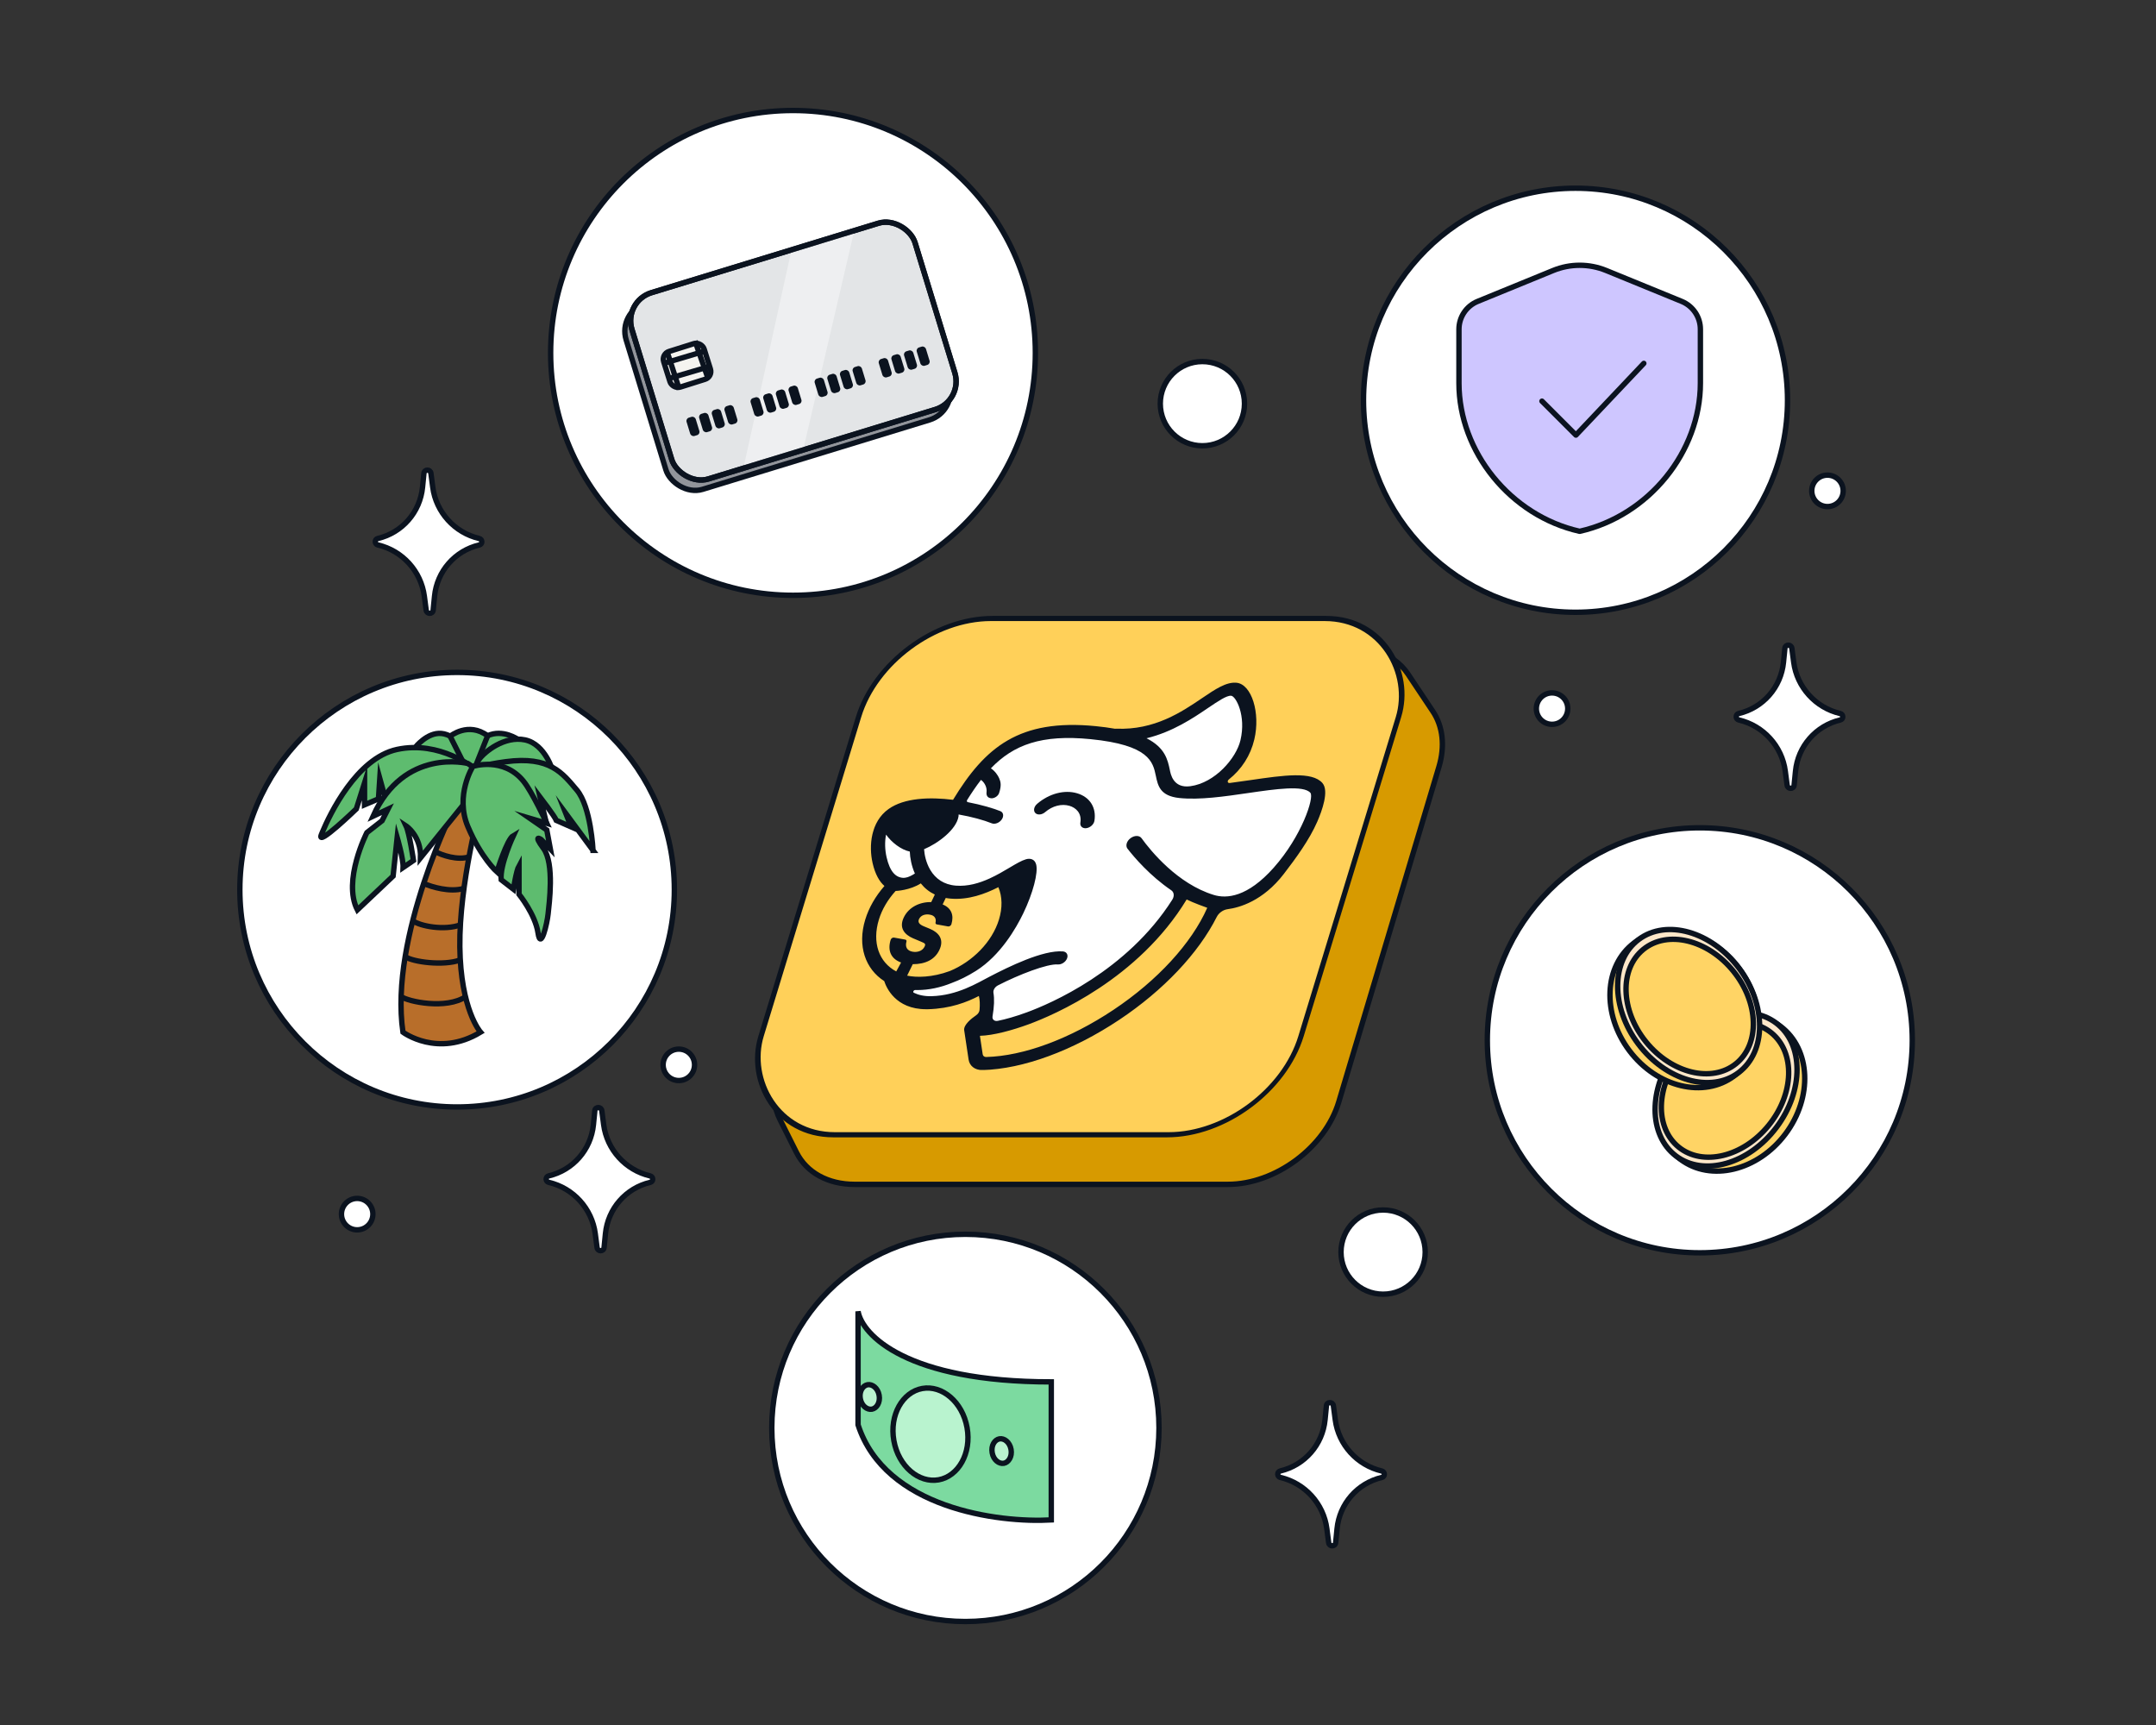 <svg width="200" height="160" viewBox="0 0 200 160" fill="none" xmlns="http://www.w3.org/2000/svg">
<rect x="0" y="0" width="200" height="160" fill="#333333" stroke="none"/>
<circle cx="157.681" cy="96.492" r="19.71" fill="white" stroke="#0B131F" stroke-width="0.5"/>
<path d="M155.891 107.535C153.083 105.422 152.883 100.948 155.446 97.541C158.009 94.134 162.363 93.084 165.172 95.197C167.98 97.309 168.179 101.784 165.617 105.191C163.054 108.598 158.7 109.647 155.891 107.535Z" fill="#FFD465" stroke="#0B131F" stroke-width="0.5" stroke-miterlimit="10"/>
<path d="M155.477 107.225C152.897 105.284 152.883 100.949 155.446 97.542C158.009 94.135 162.178 92.946 164.758 94.887C167.338 96.828 167.352 101.163 164.789 104.57C162.227 107.977 158.058 109.166 155.477 107.225Z" fill="#FDE7C9" stroke="#0B131F" stroke-width="0.5" stroke-miterlimit="10"/>
<path d="M155.722 106.399C153.485 104.585 153.596 100.742 155.97 97.814C158.344 94.887 162.081 93.985 164.318 95.799C166.555 97.612 166.444 101.456 164.07 104.383C161.696 107.31 157.959 108.213 155.722 106.399Z" fill="#FFD465" stroke="#0B131F" stroke-width="0.5" stroke-miterlimit="10"/>
<g clip-path="url(#clip0_2784_10499)">
<path d="M160.872 99.795C163.68 97.682 163.879 93.208 161.317 89.801C158.754 86.394 154.4 85.344 151.591 87.457C148.783 89.569 148.583 94.044 151.146 97.451C153.709 100.858 158.063 101.907 160.872 99.795Z" fill="#FFD465" stroke="#0B131F" stroke-width="0.5" stroke-miterlimit="10"/>
<path d="M161.285 99.485C163.865 97.544 163.88 93.209 161.317 89.802C158.754 86.394 154.585 85.206 152.005 87.147C149.425 89.087 149.411 93.422 151.973 96.83C154.536 100.237 158.705 101.425 161.285 99.485Z" fill="#FDE7C9" stroke="#0B131F" stroke-width="0.5" stroke-miterlimit="10"/>
<path d="M161.041 98.659C163.278 96.845 163.167 93.001 160.793 90.074C158.419 87.147 154.681 86.244 152.445 88.058C150.208 89.872 150.319 93.716 152.693 96.643C155.067 99.57 158.804 100.473 161.041 98.659Z" fill="#FFD465" stroke="#0B131F" stroke-width="0.5" stroke-miterlimit="10"/>
</g>
<circle cx="62.971" cy="98.767" r="1.457" fill="white" stroke="#0B131F" stroke-width="0.5"/>
<circle cx="128.303" cy="116.136" r="3.905" fill="white" stroke="#0B131F" stroke-width="0.5"/>
<circle cx="111.539" cy="37.441" r="3.905" fill="white" stroke="#0B131F" stroke-width="0.5"/>
<circle cx="33.133" cy="112.615" r="1.457" fill="white" stroke="#0B131F" stroke-width="0.5"/>
<circle cx="169.524" cy="45.528" r="1.457" fill="white" stroke="#0B131F" stroke-width="0.5"/>
<circle cx="143.975" cy="65.726" r="1.457" fill="white" stroke="#0B131F" stroke-width="0.5"/>
<circle cx="42.403" cy="82.521" r="20.153" fill="white" stroke="#0B131F" stroke-width="0.5"/>
<path d="M42.246 74.668C42.246 74.668 36.078 86.855 37.38 95.738C37.38 95.738 40.601 98.148 44.576 95.738C44.576 95.738 42.726 93.672 42.657 87.82C42.589 81.967 44.576 74.668 44.576 74.668C44.576 74.668 43.822 72.533 42.246 74.668Z" fill="#B86E2A" stroke="#0B131F" stroke-width="0.5" stroke-miterlimit="10"/>
<path d="M43.557 71.86C43.557 71.86 43.795 68.898 45.227 68.244C46.658 67.589 48.055 68.588 48.055 68.588C48.055 68.588 44.136 70.413 43.557 71.86Z" fill="#5EBC6F" stroke="#0B131F" stroke-width="0.5" stroke-miterlimit="10"/>
<path d="M51.293 71.553C51.293 71.553 50.606 69.031 48.703 68.628C46.801 68.225 44.938 69.734 44.421 70.463C43.904 71.192 43.316 72.16 43.316 72.16C43.316 72.16 48.75 70.879 49.625 70.982C50.499 71.086 51.293 71.552 51.293 71.552V71.553Z" fill="#5EBC6F" stroke="#0B131F" stroke-width="0.5" stroke-miterlimit="10"/>
<path d="M55.011 78.877C55.011 78.877 54.827 74.833 53.509 73.278C52.192 71.722 51.013 70.098 46.909 70.651C42.804 71.203 43.778 71.899 43.778 71.899L47.859 74.107L50.622 76.093L50.102 73.935C50.102 73.935 51.47 75.728 51.607 76.093L52.983 76.699L52.491 75.455L55.012 78.877H55.011Z" fill="#5EBC6F" stroke="#0B131F" stroke-width="0.5" stroke-miterlimit="10"/>
<path d="M38.519 69.32C38.519 69.32 39.623 67.909 40.943 68.029C42.264 68.148 44.071 69.907 44.036 71.286C44.001 72.666 38.519 69.32 38.519 69.32Z" fill="#5EBC6F" stroke="#0B131F" stroke-width="0.5" stroke-miterlimit="10"/>
<path d="M43.549 71.86L41.757 68.29C41.757 68.29 43.446 66.905 45.235 68.247L44.031 71.275L43.55 71.86H43.549Z" fill="#5EBC6F" stroke="#0B131F" stroke-width="0.5" stroke-miterlimit="10"/>
<path d="M44.036 71.306C44.036 71.306 40.829 68.651 36.829 69.513C33.072 70.322 30.576 75.569 29.908 77.177C29.865 77.281 29.829 77.37 29.801 77.442C29.345 78.614 33.054 75.028 33.054 75.028L33.817 72.615V74.649L35.108 74.097L35.231 72.201L35.656 73.736L44.036 72.476V71.304V71.306Z" fill="#5EBC6F" stroke="#0B131F" stroke-width="0.5" stroke-miterlimit="10"/>
<path d="M43.4 70.817C43.4 70.817 37.482 69.301 34.603 75.71L35.985 75.055L35.443 76.124L34.034 77.227C34.034 77.227 31.761 81.672 33.151 84.395L36.466 81.258L36.844 77.675C36.844 77.675 37.428 79.674 37.394 80.466L38.356 79.811C38.356 79.811 37.978 77.261 37.669 76.606C37.669 76.606 39.078 77.537 39.009 79.57L43.4 74.125L44.576 71.609L43.4 70.817Z" fill="#5EBC6F" stroke="#0B131F" stroke-width="0.5" stroke-miterlimit="10"/>
<path d="M43.87 71.082C43.87 71.082 42.174 73.773 43.404 76.675C44.633 79.578 46.1 80.873 46.1 80.873C46.1 80.873 47.01 77.849 47.629 77.495C47.629 77.495 46.338 80.251 46.493 81.599L47.629 82.48C47.629 82.48 47.887 80.77 48.146 80.303V82.946C48.146 82.946 49.656 84.812 49.908 86.522C50.16 88.232 50.757 85.641 50.846 84.76C50.934 83.879 51.451 80.096 50.418 78.697C49.385 77.297 50.202 77.868 50.202 77.868L51.053 78.749L50.723 76.987L49.145 75.898L50.723 76.365C50.723 76.365 49.368 73.45 48.553 72.449C46.694 70.166 43.871 71.082 43.871 71.082L43.87 71.082Z" fill="#5EBC6F" stroke="#0B131F" stroke-width="0.5" stroke-miterlimit="10"/>
<path d="M39.358 81.966C40.038 82.265 41.715 82.775 42.987 82.415" stroke="#0B131F" stroke-width="0.5"/>
<path d="M40.378 78.997C40.973 79.31 42.443 79.843 43.557 79.467" stroke="#0B131F" stroke-width="0.5"/>
<path d="M38.309 85.414C38.968 85.894 41.187 86.344 42.747 85.774" stroke="#0B131F" stroke-width="0.5"/>
<path d="M37.619 88.743C38.279 89.222 41.128 89.612 42.687 89.043" stroke="#0B131F" stroke-width="0.5"/>
<path d="M37.199 92.431C37.859 92.911 41.397 93.661 43.227 92.431" stroke="#0B131F" stroke-width="0.5"/>
<circle cx="89.554" cy="132.443" r="17.959" fill="white" stroke="#0B131F" stroke-width="0.5"/>
<path d="M97.522 128.176C84.093 128.176 79.977 123.813 79.597 121.632V132.159C82.101 139.898 92.59 141.263 97.522 140.979V128.176Z" fill="#7CDAA0" stroke="#0B131F" stroke-width="0.5"/>
<path d="M85.558 128.787C87.388 128.46 89.283 130.028 89.709 132.417C90.135 134.806 88.898 136.931 87.069 137.258C85.239 137.584 83.345 136.017 82.919 133.628C82.493 131.239 83.728 129.114 85.558 128.787Z" fill="#B9F3CF" stroke="#0B131F" stroke-width="0.5"/>
<path d="M92.712 133.459C93.15 133.381 93.668 133.76 93.789 134.436C93.909 135.112 93.554 135.647 93.116 135.725C92.678 135.804 92.16 135.424 92.039 134.748C91.918 134.072 92.274 133.537 92.712 133.459Z" fill="#B9F3CF" stroke="#0B131F" stroke-width="0.5"/>
<path d="M80.476 128.44C80.914 128.362 81.433 128.741 81.553 129.417C81.674 130.093 81.319 130.628 80.881 130.707C80.443 130.785 79.924 130.405 79.804 129.729C79.683 129.053 80.039 128.518 80.476 128.44Z" fill="#B9F3CF" stroke="#0B131F" stroke-width="0.5"/>
<circle cx="146.151" cy="37.124" r="19.666" fill="white" stroke="#0B131F" stroke-width="0.5"/>
<path fill-rule="evenodd" clip-rule="evenodd" d="M157.736 35.537C157.736 41.894 152.958 47.838 146.537 49.281C140.116 47.838 135.339 41.894 135.339 35.537V30.544C135.339 29.407 136.026 28.383 137.079 27.953L144.078 25.089C145.654 24.444 147.421 24.444 148.997 25.089L155.996 27.953C157.049 28.384 157.736 29.407 157.736 30.544V35.537Z" fill="#CEC6FF" stroke="#0B131F" stroke-width="0.5" stroke-linecap="round" stroke-linejoin="round"/>
<path fill-rule="evenodd" clip-rule="evenodd" d="M152.488 33.704L146.189 40.357L143.039 37.208" fill="#CEC6FF"/>
<path d="M152.488 33.704L146.189 40.357L143.039 37.208" stroke="#0B131F" stroke-width="0.5" stroke-linecap="round" stroke-linejoin="round"/>
<path d="M165.573 60.13C165.611 59.745 166.17 59.745 166.221 60.13L166.393 61.428C166.698 63.745 168.422 65.646 170.702 66.181C171.019 66.255 171.027 66.706 170.712 66.78C168.449 67.315 166.788 69.216 166.559 71.534L166.43 72.831C166.392 73.216 165.833 73.216 165.782 72.831L165.611 71.534C165.306 69.216 163.582 67.315 161.301 66.78C160.984 66.706 160.977 66.255 161.292 66.181C163.554 65.646 165.216 63.745 165.445 61.428L165.573 60.13Z" fill="white" stroke="#0B131F" stroke-width="0.5"/>
<path d="M39.325 43.896C39.363 43.511 39.922 43.511 39.973 43.896L40.145 45.194C40.45 47.511 42.173 49.413 44.454 49.947C44.771 50.021 44.779 50.472 44.464 50.547C42.201 51.081 40.54 52.982 40.311 55.3L40.182 56.597C40.144 56.983 39.585 56.983 39.534 56.597L39.363 55.3C39.057 52.982 37.334 51.081 35.053 50.547C34.736 50.472 34.729 50.022 35.044 49.947C37.306 49.413 38.968 47.511 39.197 45.194L39.325 43.896Z" fill="white" stroke="#0B131F" stroke-width="0.5"/>
<path d="M55.178 103.018C55.217 102.633 55.776 102.633 55.827 103.018L55.998 104.316C56.304 106.634 58.027 108.535 60.307 109.069C60.625 109.144 60.632 109.594 60.317 109.669C58.054 110.203 56.394 112.105 56.165 114.422L56.036 115.72C55.997 116.105 55.438 116.105 55.387 115.72L55.217 114.422C54.911 112.104 53.187 110.203 50.907 109.669C50.59 109.594 50.582 109.144 50.897 109.069C53.16 108.535 54.821 106.634 55.05 104.316L55.178 103.018Z" fill="white" stroke="#0B131F" stroke-width="0.5"/>
<path d="M123.045 130.388C123.083 130.003 123.643 130.003 123.693 130.388L123.865 131.686C124.171 134.004 125.894 135.905 128.174 136.439C128.492 136.514 128.499 136.964 128.184 137.039C125.921 137.573 124.261 139.474 124.031 141.792L123.902 143.09C123.864 143.475 123.305 143.475 123.254 143.09L123.083 141.792C122.778 139.474 121.054 137.573 118.774 137.039C118.456 136.964 118.449 136.514 118.764 136.439C121.026 135.905 122.688 134.004 122.917 131.686L123.045 130.388Z" fill="white" stroke="#0B131F" stroke-width="0.5"/>
<path d="M123.256 60.384C126.372 59.6 129.212 60.425 130.608 62.519L132.924 65.992C133.853 67.386 134.054 69.217 133.484 71.121L124.194 102.199C122.932 106.419 118.312 109.854 113.899 109.854H79.276C76.811 109.854 74.819 108.76 73.884 106.893L72.349 103.829C71.31 101.756 71.712 99.006 73.411 96.549L79.356 87.955C79.976 87.059 80.444 86.111 80.736 85.155L85.104 70.867C86.389 66.666 90.991 63.261 95.383 63.261H110.644C111.428 63.261 112.24 63.156 113.056 62.951L123.256 60.384Z" fill="#D79A00" stroke="#0B131F" stroke-width="0.5"/>
<rect x="0.177" y="0.239" width="50.09" height="50.09" rx="9.566" transform="matrix(1 0 -0.292 0.956 82.325 57.138)" fill="#FFD059"/>
<rect x="0.177" y="0.239" width="50.09" height="50.09" rx="9.566" transform="matrix(1 0 -0.292 0.956 82.325 57.138)" stroke="#0B131F" stroke-width="0.5"/>
<g clip-path="url(#clip1_2784_10499)">
<path d="M83.128 82.16L85.202 81.487L87.403 82.489H90.375L94.214 81.438L93.013 86.764L89.685 89.604L87.7 90.935L84.059 91.157L81.736 90.104L80.876 87.43L81.102 84.589L83.128 82.16Z" fill="#FFD059"/>
<path d="M81.729 76.822L81.743 80.418L83.128 82.16L85.829 81.424L87.403 82.489H89.463L93.894 81.285L93.367 85.506L90.644 89.353L86.45 91.128H83.047L83.588 92.193L85.766 92.962L88.862 92.548L91.521 91.542L91.202 95.092L92.078 95.388L98.853 93.021L103.618 89.826L109.578 83.08L113.074 83.79L115.988 82.962L120.181 78.938L122.36 73.452L120.358 72.31L111.904 73.452L112.214 72.842L115.088 70.121L115.481 67.339L115.058 64.144L113.394 64.53L108.508 67.044L105.857 67.931L101.8 68.45L99.272 67.813L93.898 69.115L90.352 71.896L88.883 74.677H86.098C86.098 74.677 83.146 74.822 81.73 76.82L81.729 76.822Z" fill="white"/>
<path d="M111.991 84.202C110.53 87.507 107.361 90.956 103.283 93.673C99.249 96.362 94.947 97.954 91.485 98.043C91.312 98.049 91.183 97.945 91.159 97.791L90.902 96.077C92.15 96.044 93.906 95.566 95.425 95.007C97.769 94.145 105.6 90.81 110.079 83.43C110.648 83.723 111.248 83.976 111.875 84.17C111.914 84.182 111.951 84.193 111.991 84.202Z" fill="#FFD059"/>
<path d="M122.679 72.635C121.719 71.522 119.063 71.909 115.987 72.358C115.35 72.451 114.706 72.545 114.073 72.626C113.878 72.651 113.821 72.438 113.989 72.303C115.183 71.348 116.003 70.08 116.357 68.582C116.937 66.118 116.104 63.466 114.707 63.327C113.754 63.232 112.712 63.94 111.503 64.759C109.645 66.017 107.101 67.743 103.543 67.587C103.507 67.586 103.47 67.587 103.433 67.594C102.899 67.499 102.307 67.418 101.648 67.353C94.524 66.648 91.372 69.318 88.409 74.184C86.253 73.918 83.888 73.995 82.424 75.041C80.761 76.227 80.588 78.478 80.944 80.045C81.184 81.1 81.587 81.779 82.044 82.178C81.209 83.132 80.599 84.197 80.264 85.293C79.515 87.742 80.277 89.881 82.025 91C82.212 91.582 83.066 93.61 85.912 93.61C85.966 93.61 86.019 93.61 86.073 93.61C88.171 93.555 89.711 92.946 90.804 92.38C90.893 92.723 90.914 93.144 90.867 93.679C90.851 93.858 90.732 94.045 90.553 94.167C90.111 94.472 89.385 95.046 89.441 95.547L89.85 98.274C89.94 98.871 90.43 99.252 91.103 99.252C91.118 99.252 91.132 99.252 91.144 99.252C94.902 99.158 99.527 97.456 103.837 94.584C107.924 91.859 111.171 88.422 112.872 85.045C113.061 84.671 113.467 84.385 113.879 84.331C114.966 84.187 117.158 83.578 119.096 81.056C120.212 79.604 121.457 77.906 122.193 76.221C122.642 75.193 123.302 73.36 122.679 72.637L122.679 72.635ZM112.07 65.662C112.998 65.034 113.799 64.493 114.211 64.533C114.642 64.576 115.614 66.351 115.069 68.664C114.678 70.321 112.717 72.614 110.417 72.924C108.803 73.142 108.587 71.744 108.519 71.418C108.324 70.49 108.085 69.345 106.357 68.477C108.797 67.881 110.685 66.601 112.07 65.662ZM82.24 79.496C82.09 78.834 82.061 78.079 82.195 77.412C82.704 78.138 83.6 78.824 84.397 78.986C84.417 79.55 84.549 80.311 84.869 81.022C84.264 81.407 83.964 81.424 83.798 81.424C83.091 81.394 82.549 80.859 82.24 79.496ZM84.087 87.335C84.114 87.243 84.063 87.167 83.972 87.151L82.932 86.964C82.807 86.943 82.662 87.04 82.623 87.166C82.31 88.172 82.65 88.936 83.588 89.276L83.139 90.104C81.524 89.246 80.882 87.412 81.529 85.294C81.816 84.355 82.35 83.446 83.082 82.639C83.13 82.643 84.433 82.576 85.417 81.937C85.772 82.385 86.21 82.732 86.72 82.973L86.386 83.672C85.326 83.648 84.314 84.133 83.848 85.077C83.355 86.078 83.929 86.699 84.697 87.03L85.353 87.306C85.744 87.483 85.919 87.499 85.767 87.806C85.563 88.218 85.088 88.352 84.649 88.273C84.154 88.184 83.944 87.84 84.087 87.335ZM84.672 89.432C85.848 89.432 86.699 89.008 87.125 88.145C87.645 87.088 87.026 86.477 86.276 86.157L85.677 85.909C85.295 85.745 85.106 85.544 85.258 85.236C85.435 84.881 85.841 84.76 86.264 84.838C86.732 84.921 86.862 85.232 86.785 85.566C86.765 85.654 86.815 85.727 86.9 85.742L87.945 85.93C88.071 85.952 88.218 85.853 88.256 85.727C88.509 84.891 88.258 84.221 87.444 83.89L87.731 83.29C87.883 83.318 88.042 83.339 88.202 83.352C89.841 83.483 91.364 82.923 92.614 82.288C92.982 83.173 93.001 84.206 92.668 85.294C92.029 87.384 90.211 89.195 88.109 90.068C86.468 90.672 85.034 90.679 84.151 90.494L84.672 89.432ZM103.283 93.672C99.249 96.36 94.947 97.953 91.485 98.041C91.312 98.048 91.183 97.943 91.159 97.79L90.902 96.075C92.151 96.043 93.906 95.564 95.425 95.006C97.77 94.144 105.6 90.809 110.08 83.429C110.648 83.722 111.952 84.191 111.991 84.201C110.53 87.506 107.361 90.954 103.283 93.672ZM118.17 80.466C115.716 83.231 113.779 83.374 112.587 83.006C109.234 81.976 106.768 78.952 105.892 77.743C105.693 77.47 105.231 77.473 104.868 77.748C104.692 77.881 104.573 78.053 104.521 78.224C104.469 78.395 104.485 78.582 104.589 78.716C105.223 79.53 106.662 81.221 108.652 82.577C108.915 82.756 108.956 83.121 108.742 83.457C104.534 90.076 97.419 93.103 95.261 93.895C94.206 94.284 93.297 94.537 92.565 94.687C92.255 94.751 92.025 94.564 92.072 94.281C92.226 93.355 92.254 92.657 92.156 92.084C92.114 91.835 92.29 91.543 92.577 91.395C94.511 90.4 97.148 89.379 98.133 89.455C98.472 89.482 98.854 89.231 98.984 88.898C99.113 88.564 98.941 88.274 98.601 88.247C96.735 88.105 93.552 89.679 91.804 90.586C90.645 91.187 88.802 92.337 86.407 92.4C85.73 92.417 85.193 92.287 84.771 92.082C84.649 92.025 84.755 91.824 84.905 91.828C84.969 91.83 85.034 91.831 85.099 91.831C86.168 91.831 87.254 91.594 88.284 91.175C88.285 91.175 88.288 91.175 88.29 91.172C89.002 90.91 89.76 90.541 90.553 90.04C92.813 88.609 94.261 86.089 94.924 84.713C95.822 82.846 96.324 80.938 96.117 80.176C95.978 79.663 95.543 79.593 95.182 79.698C94.756 79.822 94.273 80.108 93.661 80.472C93.115 80.796 92.483 81.171 91.79 81.486C90.84 81.917 89.779 82.233 88.672 82.146C88.102 82.1 87.638 81.936 87.261 81.698C86.851 81.438 86.542 81.091 86.314 80.715C86.3 80.692 86.285 80.668 86.272 80.644C85.906 80.007 85.757 79.293 85.721 78.768C86.999 78.236 88.712 76.959 88.916 75.732C88.926 75.666 88.93 75.605 88.927 75.546C90.142 75.759 91.26 76.067 92.001 76.366C92.293 76.483 92.706 76.325 92.924 76.012C93.143 75.699 93.084 75.35 92.792 75.234C92.167 74.982 91.067 74.651 89.783 74.404C89.692 74.386 89.661 74.292 89.717 74.202C90.14 73.523 90.564 72.9 90.998 72.338C91.134 72.44 91.228 72.529 91.348 72.725C91.492 72.962 91.546 73.243 91.518 73.453C91.469 73.826 91.648 74.02 91.959 74.043C92.234 74.064 92.584 73.846 92.678 73.563C92.921 72.844 92.825 72.505 92.684 72.178C92.574 71.923 92.304 71.518 91.92 71.265C94.026 69.069 96.636 68.111 101.151 68.558C106.623 69.097 106.953 70.681 107.219 71.952C107.411 72.875 107.61 73.828 109.395 74.018C111.272 74.215 113.584 73.879 115.819 73.552C118.331 73.187 120.929 72.809 121.558 73.538C121.93 73.971 120.761 77.546 118.168 80.466H118.17ZM93.144 84.927L93.144 84.939L93.139 84.955C93.141 84.944 93.141 84.938 93.144 84.927Z" fill="#0B131F"/>
<path d="M93.143 84.94L93.138 84.956C93.14 84.946 93.141 84.939 93.144 84.928L93.143 84.94Z" fill="#0B131F"/>
<path d="M100.686 76.822C100.376 76.822 100.171 76.603 100.22 76.3C100.363 75.415 99.794 74.916 99.215 74.745C98.478 74.528 97.634 74.745 96.954 75.326C96.653 75.585 96.243 75.621 96.038 75.407C95.834 75.193 95.912 74.813 96.215 74.554C97.323 73.606 98.742 73.232 99.916 73.579C101.105 73.93 101.72 74.909 101.524 76.133C101.471 76.464 101.136 76.769 100.775 76.816C100.745 76.82 100.715 76.822 100.686 76.822Z" fill="#0B131F"/>
</g>
<circle cx="73.562" cy="32.732" r="22.482" fill="white" stroke="#0B131F" stroke-width="0.5"/>
<g clip-path="url(#clip2_2784_10499)">
<rect x="57.285" y="28.909" width="27.467" height="18.066" rx="2.725" transform="rotate(-17.011 57.285 28.909)" fill="#92959B" stroke="#0B131F" stroke-width="0.5"/>
<rect x="57.821" y="27.945" width="27.467" height="18.066" rx="2.725" transform="rotate(-17.011 57.821 27.945)" fill="#E3E5E7" stroke="#0B131F" stroke-width="0.5"/>
<path opacity="0.4" d="M73.449 23.063L79.256 21.355L74.53 41.61L69.008 43.217L73.449 23.063Z" fill="white"/>
<rect x="57.822" y="27.945" width="27.467" height="18.066" rx="2.725" transform="rotate(-17.011 57.822 27.945)" stroke="#0B131F" stroke-width="0.5"/>
<rect x="61.34" y="32.826" width="3.93" height="3.465" rx="0.752" transform="rotate(-17.473 61.34 32.826)" fill="#F5F4F0" stroke="#0B131F" stroke-width="0.5"/>
<path d="M61.483 33.728L65.558 32.516" stroke="#0B131F" stroke-width="0.5"/>
<path d="M62 35.119L66.01 33.938" stroke="#0B131F" stroke-width="0.5"/>
<rect x="63.599" y="38.832" width="0.888" height="1.776" rx="0.313" transform="rotate(-16.963 63.599 38.832)" fill="#0B131F"/>
<rect x="64.772" y="38.474" width="0.888" height="1.776" rx="0.313" transform="rotate(-16.963 64.772 38.474)" fill="#0B131F"/>
<rect x="65.946" y="38.116" width="0.888" height="1.776" rx="0.313" transform="rotate(-16.963 65.946 38.116)" fill="#0B131F"/>
<rect x="67.12" y="37.758" width="0.888" height="1.776" rx="0.313" transform="rotate(-16.963 67.12 37.758)" fill="#0B131F"/>
<rect x="69.543" y="37.019" width="0.888" height="1.776" rx="0.313" transform="rotate(-16.963 69.543 37.019)" fill="#0B131F"/>
<rect x="70.717" y="36.661" width="0.888" height="1.776" rx="0.313" transform="rotate(-16.963 70.717 36.661)" fill="#0B131F"/>
<rect x="71.891" y="36.303" width="0.888" height="1.776" rx="0.313" transform="rotate(-16.963 71.891 36.303)" fill="#0B131F"/>
<rect x="73.065" y="35.945" width="0.888" height="1.776" rx="0.313" transform="rotate(-16.963 73.065 35.945)" fill="#0B131F"/>
<rect x="75.487" y="35.206" width="0.888" height="1.776" rx="0.313" transform="rotate(-16.963 75.487 35.206)" fill="#0B131F"/>
<rect x="76.662" y="34.848" width="0.888" height="1.776" rx="0.313" transform="rotate(-16.963 76.662 34.848)" fill="#0B131F"/>
<rect x="77.835" y="34.489" width="0.888" height="1.776" rx="0.313" transform="rotate(-16.963 77.835 34.489)" fill="#0B131F"/>
<rect x="79.009" y="34.132" width="0.888" height="1.776" rx="0.313" transform="rotate(-16.963 79.009 34.132)" fill="#0B131F"/>
<rect x="81.432" y="33.392" width="0.888" height="1.776" rx="0.313" transform="rotate(-16.963 81.432 33.392)" fill="#0B131F"/>
<rect x="82.606" y="33.034" width="0.888" height="1.776" rx="0.313" transform="rotate(-16.963 82.606 33.034)" fill="#0B131F"/>
<rect x="83.779" y="32.676" width="0.888" height="1.776" rx="0.313" transform="rotate(-16.963 83.779 32.676)" fill="#0B131F"/>
<rect x="84.953" y="32.318" width="0.888" height="1.776" rx="0.313" transform="rotate(-16.963 84.953 32.318)" fill="#0B131F"/>
<path d="M61.855 32.532L63.019 36.115" stroke="#0B131F" stroke-width="0.5"/>
<path d="M64.474 31.627L65.686 35.119" stroke="#0B131F" stroke-width="0.5"/>
</g>
<defs>
<clipPath id="clip0_2784_10499">
<rect width="17.231" height="17.231" fill="white" transform="translate(147.615 85.013)"/>
</clipPath>
<clipPath id="clip1_2784_10499">
<rect width="41.009" height="37.574" fill="white" transform="matrix(1 0 -0.292 0.956 85.218 63.32)"/>
</clipPath>
<clipPath id="clip2_2784_10499">
<rect width="32.712" height="32.712" fill="white" transform="translate(56.973 16.653)"/>
</clipPath>
</defs>
</svg>
